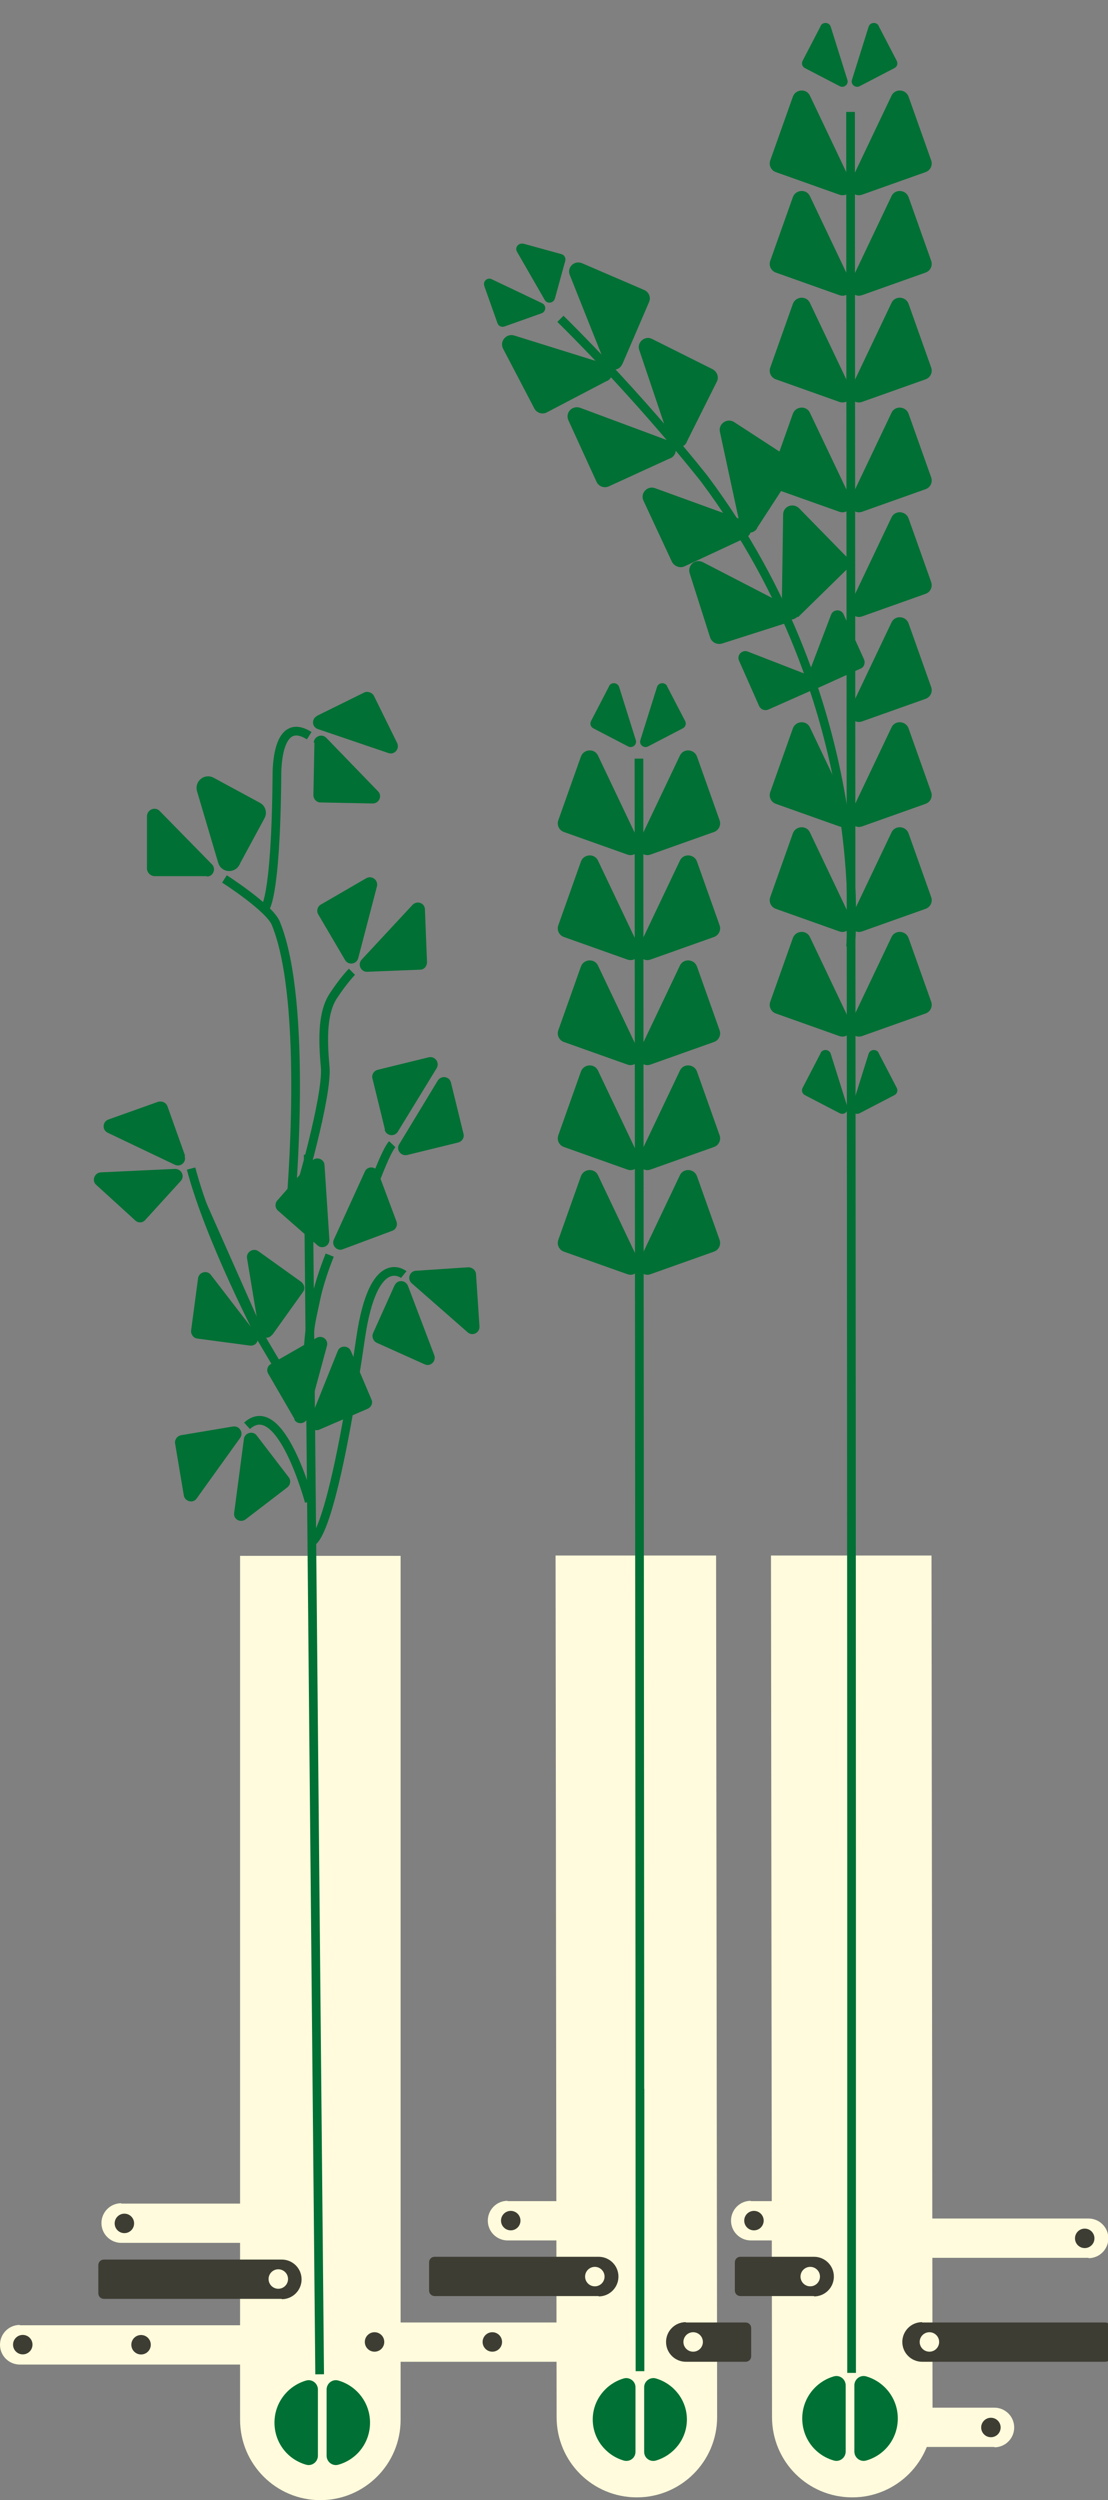 <?xml version="1.0" encoding="UTF-8"?>
<svg xmlns="http://www.w3.org/2000/svg" id="Lag_1" data-name="Lag 1" version="1.1" viewBox="0 0 318.9 719.1">
  <rect x="0" y="0" width="318.9" height="719.1" fill="#808080" stroke="none"/>
  <defs>
    <style>
      .cls-1 {
        fill: none;
      }

      .cls-1, .cls-2 {
        stroke: #007034;
        stroke-miterlimit: 10;
        stroke-width: 2.5px;
      }

      .cls-3, .cls-4, .cls-5 {
        stroke-width: 0px;
      }

      .cls-3, .cls-2 {
        fill: #007034;
      }

      .cls-4 {
        fill: #3e3d33;
      }

      .cls-5 {
        fill: #fffbdc;
      }
    </style>
  </defs>
  <path class="cls-3" d="M101.2,705c0,1.8-1.7,3.1-3.4,2.6-5.3-1.5-9.1-6.3-9.1-12.1s3.9-10.6,9.1-12.1c1.7-.5,3.4.8,3.4,2.6v19h0Z"></path>
  <g>
    <g>
      <g>
        <path class="cls-5" d="M69.1,447.5h46.2v248.5c0,12.8-10.4,23.1-23.1,23.1h0c-12.8,0-23.1-10.4-23.1-23.1v-74.2h0v-174.3Z"></path>
        <path class="cls-5" d="M34.9,633.8h51.2c.9,0,1.6.7,1.6,1.6v8.1c0,.9-.7,1.6-1.6,1.6h-51.2c-3.1,0-5.7-2.5-5.7-5.7h0c0-3.1,2.5-5.7,5.7-5.7h0Z"></path>
        <path class="cls-4" d="M81.1,661.2H29.9c-.9,0-1.6-.7-1.6-1.6v-8.1c0-.9.7-1.6,1.6-1.6h51.2c3.1,0,5.7,2.5,5.7,5.7h0c0,3.1-2.5,5.7-5.7,5.7h0Z"></path>
        <path class="cls-5" d="M5.7,668.8h85.2c.9,0,1.6.7,1.6,1.6v8.1c0,.9-.7,1.6-1.6,1.6H5.7c-3.1,0-5.7-2.5-5.7-5.7h0c0-3.1,2.5-5.7,5.7-5.7Z"></path>
        <circle class="cls-5" cx="80.1" cy="655.5" r="2.8"></circle>
        <circle class="cls-4" cx="40.6" cy="674.4" r="2.8"></circle>
        <circle class="cls-4" cx="6.6" cy="674.4" r="2.8" transform="translate(-2.4 0) rotate(-.2)"></circle>
        <circle class="cls-4" cx="35.8" cy="639.5" r="2.8"></circle>
      </g>
      <path class="cls-3" d="M78.4,383.9l8.8-12.3c.7-.9.4-2.2-.5-2.9l-12.3-8.8c-1.5-1.1-3.6.2-3.3,2l3.5,21.1c.3,1.8,2.7,2.4,3.7.9Z"></path>
      <path class="cls-3" d="M71.8,387l-15-2c-1.1-.1-1.9-1.2-1.8-2.3l2-15c.2-1.8,2.6-2.5,3.7-1l13.1,17c1.1,1.5,0,3.6-1.9,3.3h0Z"></path>
      <path class="cls-3" d="M98.7,359.3l14.2-5.3c1.1-.4,1.6-1.6,1.2-2.7l-5.3-14.2c-.7-1.7-3.1-1.8-3.8-.1l-8.9,19.5c-.8,1.7.9,3.5,2.6,2.8h0Z"></path>
      <path class="cls-3" d="M91.4,358.2l-11.4-10c-.9-.8-.9-2.1-.2-2.9l10-11.4c1.2-1.4,3.5-.6,3.6,1.2l1.4,21.4c.1,1.9-2.1,2.9-3.4,1.7h0Z"></path>
      <path class="cls-3" d="M105.8,279.5l15.1-.6c1.2,0,2-1,2-2.2l-.6-15.1c0-1.9-2.3-2.7-3.6-1.3l-14.6,15.7c-1.3,1.4-.2,3.6,1.6,3.5Z"></path>
      <path class="cls-3" d="M99.3,276.1l-7.7-13.1c-.6-1-.2-2.3.7-2.8l13.1-7.6c1.6-.9,3.5.5,3.1,2.3l-5.4,20.7c-.5,1.8-2.9,2.1-3.8.5h0Z"></path>
      <path class="cls-3" d="M91.9,411.2l13.9-6c1.1-.5,1.6-1.7,1.1-2.7l-5.9-13.9c-.7-1.7-3.2-1.7-3.8,0l-8,19.9c-.7,1.7,1,3.4,2.7,2.7h0Z"></path>
      <path class="cls-3" d="M84.8,408.2l-7.6-13.1c-.6-1-.2-2.3.8-2.8l13.1-7.5c1.6-.9,3.5.5,3,2.3l-5.6,20.7c-.5,1.8-2.9,2.1-3.8.5Z"></path>
      <path class="cls-3" d="M117.2,332.2l14.7-3.6c1.1-.3,1.8-1.4,1.5-2.5l-3.6-14.7c-.4-1.8-2.8-2.2-3.8-.6l-11.1,18.3c-1,1.6.5,3.5,2.3,3.1h0Z"></path>
      <path class="cls-3" d="M110.8,324.9l-3.6-14.7c-.3-1.1.4-2.2,1.5-2.5l14.7-3.6c1.8-.4,3.2,1.5,2.3,3.1l-11.2,18.3c-1,1.6-3.4,1.2-3.8-.6h0Z"></path>
      <path class="cls-3" d="M67,410.3l-14.9,2.5c-1.1.2-1.9,1.3-1.7,2.4l2.5,14.9c.3,1.8,2.7,2.4,3.7.9l12.5-17.4c1.1-1.5-.2-3.6-2-3.3h0Z"></path>
      <path class="cls-3" d="M73.9,412.9l9.2,12c.7.9.5,2.2-.4,2.9l-12,9.2c-1.5,1.1-3.6,0-3.3-1.9l2.8-21.2c.2-1.8,2.6-2.5,3.7-1h0Z"></path>
      <path class="cls-3" d="M119.7,365.5l15.1-1c1.1,0,2.1.8,2.2,1.9l1,15.1c.1,1.9-2.1,2.9-3.4,1.7l-16.1-14.1c-1.4-1.2-.6-3.5,1.2-3.6h0Z"></path>
      <path class="cls-3" d="M113.6,369.6l-6.2,13.8c-.5,1,0,2.3,1,2.8l13.8,6.2c1.7.8,3.4-.9,2.8-2.6l-7.6-20c-.7-1.7-3.1-1.8-3.8-.1h0Z"></path>
      <path class="cls-3" d="M53.3,332.5l-5.1-14.3c-.4-1.1-1.6-1.6-2.7-1.3l-14.3,5.1c-1.7.6-1.9,3-.2,3.8l19.3,9.2c1.7.8,3.5-.8,2.8-2.6h0Z"></path>
      <path class="cls-3" d="M52,339.7l-10.2,11.2c-.8.9-2.1.9-2.9.1l-11.2-10.2c-1.4-1.2-.5-3.5,1.3-3.6l21.4-1c1.8,0,2.9,2.1,1.6,3.5h0Z"></path>
      <path class="cls-2" d="M67.8,248.1l7.2-13.3c.6-1,.2-2.3-.8-2.8l-13.3-7.2c-1.6-.9-3.5.6-3,2.4l6.1,20.6c.5,1.8,2.9,2,3.8.4Z"></path>
      <path class="cls-3" d="M59.5,252h-15.1c-1.2-.1-2.1-1.1-2.1-2.2v-15.1c.1-1.9,2.4-2.8,3.7-1.4l15,15.3c1.3,1.3.3,3.6-1.5,3.5h0Z"></path>
      <path class="cls-3" d="M90.5,213.6l-.3,15.1c0,1.1.9,2.1,2,2.1l15.1.3c1.8,0,2.8-2.2,1.5-3.5l-14.9-15.4c-1.3-1.3-3.5-.4-3.6,1.4h0Z"></path>
      <path class="cls-3" d="M91.2,205.9l13.6-6.7c1-.5,2.3,0,2.8.9l6.7,13.6c.8,1.7-.8,3.5-2.5,2.9l-20.3-6.9c-1.8-.6-1.9-3-.2-3.8h0Z"></path>
      <path class="cls-1" d="M89,431.9s-8.2-30.6-17.9-21.8"></path>
      <path class="cls-1" d="M89.2,443.5s5.4,4.1,14.6-58.7c3.7-25.3,12.4-18.2,12.4-18.2"></path>
      <path class="cls-2" d="M81,394.7l-5.5-9.3s-15.2-29-20.5-49.3"></path>
      <path class="cls-2" d="M88.7,389.9s-.4-12.5,6.2-28.9"></path>
      <path class="cls-2" d="M107.1,342s3.9-10.9,5.8-12.9"></path>
      <path class="cls-1" d="M86,343.5s8.3-28,7.6-36.6c-.8-8.6-.7-15.8,2.3-20.4s5.4-7,5.4-7"></path>
      <path class="cls-1" d="M83.7,345.9s5.1-57.3-4.3-80.3c-1.8-4.5-14.8-12.8-14.8-12.8"></path>
      <path class="cls-1" d="M76.1,261.5s3.3-1.9,3.6-38.5c0-4,.7-16.8,9.3-11.4"></path>
      <line class="cls-1" x1="92" y1="682.9" x2="88.7" y2="332.1"></line>
    </g>
    <path class="cls-3" d="M94,706.3c0,1.8,1.7,3.1,3.4,2.6,5.3-1.5,9.1-6.3,9.1-12.1s-3.9-10.6-9.1-12.1c-1.7-.5-3.4.8-3.4,2.6v19h0Z"></path>
    <path class="cls-3" d="M91.5,706.3c0,1.8-1.7,3.1-3.4,2.6-5.3-1.5-9.1-6.3-9.1-12.1s3.9-10.6,9.1-12.1c1.7-.5,3.4.8,3.4,2.6v19h0Z"></path>
  </g>
  <g>
    <path class="cls-5" d="M245.3,718.3h0c-12.8,0-23.1-10.3-23.1-23.1l-.3-247.8h46.2l.3,247.8c0,12.8-10.4,23.1-23.1,23.1h0Z"></path>
    <path class="cls-4" d="M265.4,668h52.7c.9,0,1.6.7,1.6,1.6v8.1c0,.9-.7,1.6-1.6,1.6h-52.7c-3.1,0-5.7-2.5-5.7-5.7h0c0-3.1,2.5-5.7,5.7-5.7h0Z"></path>
    <circle class="cls-5" cx="267.5" cy="673.6" r="2.8"></circle>
    <path class="cls-5" d="M286.2,703.8h-25.2c-.9,0-1.6-.7-1.6-1.6v-8.1c0-.9.7-1.6,1.6-1.6h25.2c3.1,0,5.7,2.5,5.7,5.7h0c0,3.1-2.5,5.7-5.7,5.7h0Z"></path>
    <circle class="cls-4" cx="285.2" cy="698.2" r="2.8"></circle>
    <path class="cls-5" d="M216.1,633.1h15.9c.9,0,1.6.7,1.6,1.6v8.1c0,.9-.7,1.6-1.6,1.6h-15.9c-3.1,0-5.7-2.5-5.7-5.7h0c0-3.1,2.5-5.7,5.7-5.7h0Z"></path>
    <path class="cls-4" d="M234.3,660.4h-21.2c-.9,0-1.6-.7-1.6-1.6v-8.1c0-.9.7-1.6,1.6-1.6h21.2c3.1,0,5.7,2.5,5.7,5.7h0c0,3.1-2.5,5.7-5.7,5.7h0Z"></path>
    <circle class="cls-5" cx="233.2" cy="654.8" r="2.8"></circle>
    <path class="cls-5" d="M313.3,649.4h-54.2c-.9,0-1.6-.7-1.6-1.6v-8.1c0-.9.7-1.6,1.6-1.6h54.2c3.1,0,5.7,2.5,5.7,5.7h0c0,3.1-2.5,5.7-5.7,5.7h0Z"></path>
    <circle class="cls-4" cx="312.2" cy="643.8" r="2.8"></circle>
    <circle class="cls-4" cx="217" cy="638.7" r="2.8"></circle>
  </g>
  <g>
    <path class="cls-5" d="M183.3,718.3h0c-12.8,0-23.1-10.3-23.1-23.1l-.3-247.8h46.2l.3,247.8c0,12.8-10.4,23.1-23.1,23.1h0Z"></path>
    <path class="cls-4" d="M197.4,668h17.2c.9,0,1.6.7,1.6,1.6v8.1c0,.9-.7,1.6-1.6,1.6h-17.2c-3.1,0-5.7-2.5-5.7-5.7h0c0-3.1,2.5-5.7,5.7-5.7h0Z"></path>
    <circle class="cls-5" cx="199.5" cy="673.6" r="2.8"></circle>
    <path class="cls-5" d="M146.1,633.1h31.2c.9,0,1.6.7,1.6,1.6v8.1c0,.9-.7,1.6-1.6,1.6h-31.2c-3.1,0-5.7-2.5-5.7-5.7h0c0-3.1,2.5-5.7,5.7-5.7h0Z"></path>
    <path class="cls-4" d="M172.3,660.4h-47.2c-.9,0-1.6-.7-1.6-1.6v-8.1c0-.9.7-1.6,1.6-1.6h47.2c3.1,0,5.7,2.5,5.7,5.7h0c0,3.1-2.5,5.7-5.7,5.7h0Z"></path>
    <path class="cls-5" d="M106.8,668h65.2c.9,0,1.6.7,1.6,1.6v8.1c0,.9-.7,1.6-1.6,1.6h-65.2c-3.1,0-5.7-2.5-5.7-5.7h0c0-3.1,2.5-5.7,5.7-5.7h0Z"></path>
    <circle class="cls-5" cx="171.2" cy="654.8" r="2.8"></circle>
    <circle class="cls-4" cx="141.7" cy="673.6" r="2.8"></circle>
    <circle class="cls-4" cx="107.8" cy="673.6" r="2.8"></circle>
    <circle class="cls-4" cx="147" cy="638.7" r="2.8"></circle>
  </g>
  <path class="cls-3" d="M245.9,705.1c0,1.8,1.7,3.1,3.4,2.6,5.3-1.5,9.1-6.3,9.1-12.1s-3.9-10.6-9.1-12.1c-1.7-.5-3.4.8-3.4,2.6v19h0Z"></path>
  <path class="cls-3" d="M243.4,705.1c0,1.8-1.7,3.1-3.4,2.6-5.3-1.5-9.1-6.3-9.1-12.1s3.9-10.6,9.1-12.1c1.7-.5,3.4.8,3.4,2.6v19h0Z"></path>
  <g>
    <path class="cls-3" d="M252.9,7.5l5.2,10c.4.8.1,1.7-.7,2.1l-10,5.2c-1.2.6-2.6-.5-2.2-1.8l4.8-15.3c.4-1.3,2.2-1.5,2.9-.3Z"></path>
    <path class="cls-3" d="M236.2,7.5l-5.2,10c-.4.8-.1,1.7.7,2.1l10,5.2c1.2.6,2.6-.5,2.2-1.8l-4.8-15.3c-.4-1.3-2.2-1.5-2.9-.3Z"></path>
    <path class="cls-3" d="M252.9,302.9l5.2,10c.4.8.1,1.7-.7,2.1l-10,5.2c-1.2.6-2.6-.5-2.2-1.8l4.8-15.3c.4-1.3,2.2-1.5,2.9-.3Z"></path>
    <path class="cls-3" d="M236.2,302.9l-5.2,10c-.4.8-.1,1.7.7,2.1l10,5.2c1.2.6,2.6-.5,2.2-1.8l-4.8-15.3c-.4-1.3-2.2-1.5-2.9-.3Z"></path>
    <path class="cls-1" d="M244.8,32.2c0,39.6.3,395.6.3,501.3v149"></path>
    <path class="cls-3" d="M241.6,56l-18.3-6.5c-1.4-.5-2.1-2-1.6-3.4l6.5-18.3c.8-2.2,3.9-2.4,4.9-.3l11.8,24.8c1,2.2-1.1,4.5-3.3,3.7h0Z"></path>
    <path class="cls-3" d="M241.6,147.2l-18.3-6.5c-1.4-.5-2.1-2-1.6-3.4l6.5-18.3c.8-2.2,3.9-2.4,4.9-.3l11.8,24.8c1,2.1-1.1,4.5-3.3,3.7h0Z"></path>
    <path class="cls-3" d="M241.6,237.7l-18.3-6.5c-1.4-.5-2.1-2-1.6-3.4l6.5-18.3c.8-2.2,3.9-2.4,4.9-.3l11.8,24.8c1,2.1-1.1,4.5-3.3,3.7h0Z"></path>
    <path class="cls-3" d="M241.6,267.9l-18.3-6.5c-1.4-.5-2.1-2-1.6-3.4l6.5-18.3c.8-2.2,3.9-2.4,4.9-.3l11.8,24.8c1,2.1-1.1,4.5-3.3,3.7h0Z"></path>
    <path class="cls-3" d="M241.6,298l-18.3-6.5c-1.4-.5-2.1-2-1.6-3.4l6.5-18.3c.8-2.2,3.9-2.4,4.9-.3l11.8,24.8c1,2.1-1.1,4.5-3.3,3.7h0Z"></path>
    <path class="cls-3" d="M248.1,56l18.3-6.5c1.4-.5,2.1-2,1.6-3.4l-6.5-18.3c-.8-2.2-3.9-2.4-4.9-.3l-11.8,24.8c-1,2.2,1.1,4.5,3.3,3.7h0Z"></path>
    <path class="cls-3" d="M248.1,147.2l18.3-6.5c1.4-.5,2.1-2,1.6-3.4l-6.5-18.3c-.8-2.2-3.9-2.4-4.9-.3l-11.8,24.8c-1,2.1,1.1,4.5,3.3,3.7h0Z"></path>
    <path class="cls-3" d="M241.6,115.6l-18.3-6.5c-1.4-.5-2.1-2-1.6-3.4l6.5-18.3c.8-2.2,3.9-2.4,4.9-.3l11.8,24.8c1,2.2-1.1,4.5-3.3,3.7h0Z"></path>
    <path class="cls-3" d="M248.1,115.6l18.3-6.5c1.4-.5,2.1-2,1.6-3.4l-6.5-18.3c-.8-2.2-3.9-2.4-4.9-.3l-11.8,24.8c-1,2.2,1.1,4.5,3.3,3.7h0Z"></path>
    <path class="cls-3" d="M241.6,84.9l-18.3-6.5c-1.4-.5-2.1-2-1.6-3.4l6.5-18.3c.8-2.2,3.9-2.4,4.9-.3l11.8,24.8c1,2.2-1.1,4.5-3.3,3.7h0Z"></path>
    <path class="cls-3" d="M248.1,84.9l18.3-6.5c1.4-.5,2.1-2,1.6-3.4l-6.5-18.3c-.8-2.2-3.9-2.4-4.9-.3l-11.8,24.8c-1,2.2,1.1,4.5,3.3,3.7h0Z"></path>
    <path class="cls-3" d="M248.1,177.3l18.3-6.5c1.4-.5,2.1-2,1.6-3.4l-6.5-18.3c-.8-2.2-3.9-2.4-4.9-.3l-11.8,24.8c-1,2.1,1.1,4.5,3.3,3.7h0Z"></path>
    <path class="cls-3" d="M248.1,207.5l18.3-6.5c1.4-.5,2.1-2,1.6-3.4l-6.5-18.3c-.8-2.2-3.9-2.4-4.9-.3l-11.8,24.8c-1,2.1,1.1,4.5,3.3,3.7h0Z"></path>
    <path class="cls-3" d="M248.1,237.7l18.3-6.5c1.4-.5,2.1-2,1.6-3.4l-6.5-18.3c-.8-2.2-3.9-2.4-4.9-.3l-11.8,24.8c-1,2.1,1.1,4.5,3.3,3.7h0Z"></path>
    <path class="cls-3" d="M248.1,267.9l18.3-6.5c1.4-.5,2.1-2,1.6-3.4l-6.5-18.3c-.8-2.2-3.9-2.4-4.9-.3l-11.8,24.8c-1,2.1,1.1,4.5,3.3,3.7h0Z"></path>
    <path class="cls-3" d="M248.1,298l18.3-6.5c1.4-.5,2.1-2,1.6-3.4l-6.5-18.3c-.8-2.2-3.9-2.4-4.9-.3l-11.8,24.8c-1,2.1,1.1,4.5,3.3,3.7h0Z"></path>
    <g>
      <path class="cls-3" d="M192,197.4l5.2,10c.4.8.1,1.7-.7,2.1l-10,5.2c-1.2.6-2.6-.5-2.2-1.8l4.8-15.3c.4-1.3,2.2-1.5,2.9-.3h0Z"></path>
      <path class="cls-3" d="M175.3,197.4l-5.2,10c-.4.8-.1,1.7.7,2.1l10,5.2c1.2.6,2.6-.5,2.2-1.8l-4.8-15.3c-.4-1.3-2.2-1.5-2.9-.3h0Z"></path>
      <path class="cls-2" d="M183.9,218.2c0,39.6.3,358.1.3,463.8v-81.2"></path>
      <path class="cls-3" d="M180.6,245.8l-18.3-6.5c-1.4-.5-2.1-2-1.6-3.4l6.5-18.3c.8-2.2,3.9-2.4,4.9-.3l11.8,24.8c1,2.1-1.1,4.5-3.3,3.7h0Z"></path>
      <path class="cls-3" d="M180.6,276l-18.3-6.5c-1.4-.5-2.1-2-1.6-3.4l6.5-18.3c.8-2.2,3.9-2.4,4.9-.3l11.8,24.8c1,2.1-1.1,4.5-3.3,3.7h0Z"></path>
      <path class="cls-3" d="M180.6,306.2l-18.3-6.5c-1.4-.5-2.1-2-1.6-3.4l6.5-18.3c.8-2.2,3.9-2.4,4.9-.3l11.8,24.8c1,2.1-1.1,4.5-3.3,3.7h0Z"></path>
      <path class="cls-3" d="M180.6,336.4l-18.3-6.5c-1.4-.5-2.1-2-1.6-3.4l6.5-18.3c.8-2.2,3.9-2.4,4.9-.3l11.8,24.8c1,2.1-1.1,4.5-3.3,3.7h0Z"></path>
      <path class="cls-3" d="M180.6,366.5l-18.3-6.5c-1.4-.5-2.1-2-1.6-3.4l6.5-18.3c.8-2.2,3.9-2.4,4.9-.3l11.8,24.8c1,2.1-1.1,4.5-3.3,3.7h0Z"></path>
      <path class="cls-3" d="M187.2,245.8l18.3-6.5c1.4-.5,2.1-2,1.6-3.4l-6.5-18.3c-.8-2.2-3.9-2.4-4.9-.3l-11.8,24.8c-1,2.1,1.1,4.5,3.3,3.7h0Z"></path>
      <path class="cls-3" d="M187.2,276l18.3-6.5c1.4-.5,2.1-2,1.6-3.4l-6.5-18.3c-.8-2.2-3.9-2.4-4.9-.3l-11.8,24.8c-1,2.1,1.1,4.5,3.3,3.7h0Z"></path>
      <path class="cls-3" d="M187.2,306.2l18.3-6.5c1.4-.5,2.1-2,1.6-3.4l-6.5-18.3c-.8-2.2-3.9-2.4-4.9-.3l-11.8,24.8c-1,2.1,1.1,4.5,3.3,3.7h0Z"></path>
      <path class="cls-3" d="M187.2,336.4l18.3-6.5c1.4-.5,2.1-2,1.6-3.4l-6.5-18.3c-.8-2.2-3.9-2.4-4.9-.3l-11.8,24.8c-1,2.1,1.1,4.5,3.3,3.7h0Z"></path>
      <path class="cls-3" d="M187.2,366.5l18.3-6.5c1.4-.5,2.1-2,1.6-3.4l-6.5-18.3c-.8-2.2-3.9-2.4-4.9-.3l-11.8,24.8c-1,2.1,1.1,4.5,3.3,3.7h0Z"></path>
    </g>
    <path class="cls-1" d="M244.8,272.3s6.9-69.1-42.1-134.6c0,0-17.7-22.6-41.4-46"></path>
    <path class="cls-3" d="M150.7,70.1l10.9,3c.8.2,1.3,1.1,1.1,1.9l-3,10.9c-.4,1.3-2.2,1.6-2.9.4l-8-13.9c-.7-1.2.4-2.6,1.8-2.3h0Z"></path>
    <path class="cls-3" d="M139.4,82.3l3.8,10.7c.3.8,1.2,1.2,2,.9l10.7-3.8c1.3-.5,1.4-2.3.1-2.9l-14.5-6.9c-1.2-.6-2.6.6-2.1,1.9Z"></path>
    <path class="cls-3" d="M174.6,109.6l-17.2,9c-1.3.7-2.9.2-3.6-1.1l-9-17.2c-1.1-2.1.9-4.5,3.2-3.8l26.3,8.2c2.3.7,2.6,3.8.4,4.9h0Z"></path>
    <path class="cls-3" d="M192.9,131.8l-17.7,8.1c-1.3.6-2.9,0-3.5-1.3l-8.1-17.7c-1-2.2,1.1-4.4,3.4-3.6l25.8,9.6c2.2.8,2.3,3.9.2,4.9h0Z"></path>
    <path class="cls-3" d="M214.6,154.7l-17.6,8.2c-1.3.6-2.9,0-3.6-1.3l-8.2-17.6c-1-2.1,1.1-4.4,3.3-3.6l25.9,9.4c2.2.8,2.4,3.9.2,4.9Z"></path>
    <path class="cls-3" d="M226.3,179.2l-18.5,5.9c-1.4.4-2.9-.3-3.4-1.7l-5.9-18.5c-.7-2.3,1.6-4.3,3.8-3.2l24.4,12.6c2.1,1.1,1.9,4.2-.4,4.9h0Z"></path>
    <path class="cls-3" d="M179.1,104.8l7.7-17.9c.6-1.3,0-2.9-1.4-3.5l-17.9-7.7c-2.2-.9-4.4,1.2-3.5,3.4l10.2,25.6c.9,2.2,4,2.2,4.9,0h0Z"></path>
    <path class="cls-3" d="M197.6,127.2l8.7-17.4c.7-1.3.1-2.9-1.2-3.6l-17.4-8.7c-2.1-1.1-4.5,1-3.7,3.2l8.8,26.1c.8,2.2,3.9,2.5,4.9.3h0Z"></path>
    <path class="cls-3" d="M217.8,152l10.6-16.3c.8-1.2.4-2.9-.8-3.7l-16.3-10.6c-2-1.3-4.6.5-4.1,2.8l5.8,26.9c.5,2.3,3.6,2.9,4.9.9h0Z"></path>
    <path class="cls-3" d="M229.7,177.5l13.9-13.6c1.1-1,1.1-2.7,0-3.8l-13.6-13.9c-1.7-1.7-4.6-.6-4.6,1.8l-.4,27.5c0,2.4,2.8,3.6,4.5,1.9h0Z"></path>
    <path class="cls-3" d="M234.2,198.3l-13.1,5.8c-1,.4-2.1,0-2.6-1l-5.8-13.1c-.7-1.6.9-3.2,2.5-2.6l18.8,7.3c1.6.6,1.7,2.9,0,3.6h0Z"></path>
    <path class="cls-3" d="M234.7,198.2l13-5.9c1-.4,1.4-1.6,1-2.6l-5.9-13c-.7-1.6-3-1.5-3.6.1l-7.2,18.9c-.6,1.6,1,3.2,2.6,2.5h0Z"></path>
  </g>
  <path class="cls-3" d="M185.4,705.2c0,1.8,1.7,3,3.4,2.5,5.1-1.5,8.9-6.2,8.9-11.8s-3.8-10.3-8.9-11.8c-1.7-.5-3.4.8-3.4,2.5v18.5h0Z"></path>
  <path class="cls-3" d="M182.9,705.2c0,1.8-1.7,3-3.4,2.5-5.1-1.5-8.9-6.2-8.9-11.8s3.8-10.3,8.9-11.8c1.7-.5,3.4.8,3.4,2.5v18.5h0Z"></path>
</svg>

